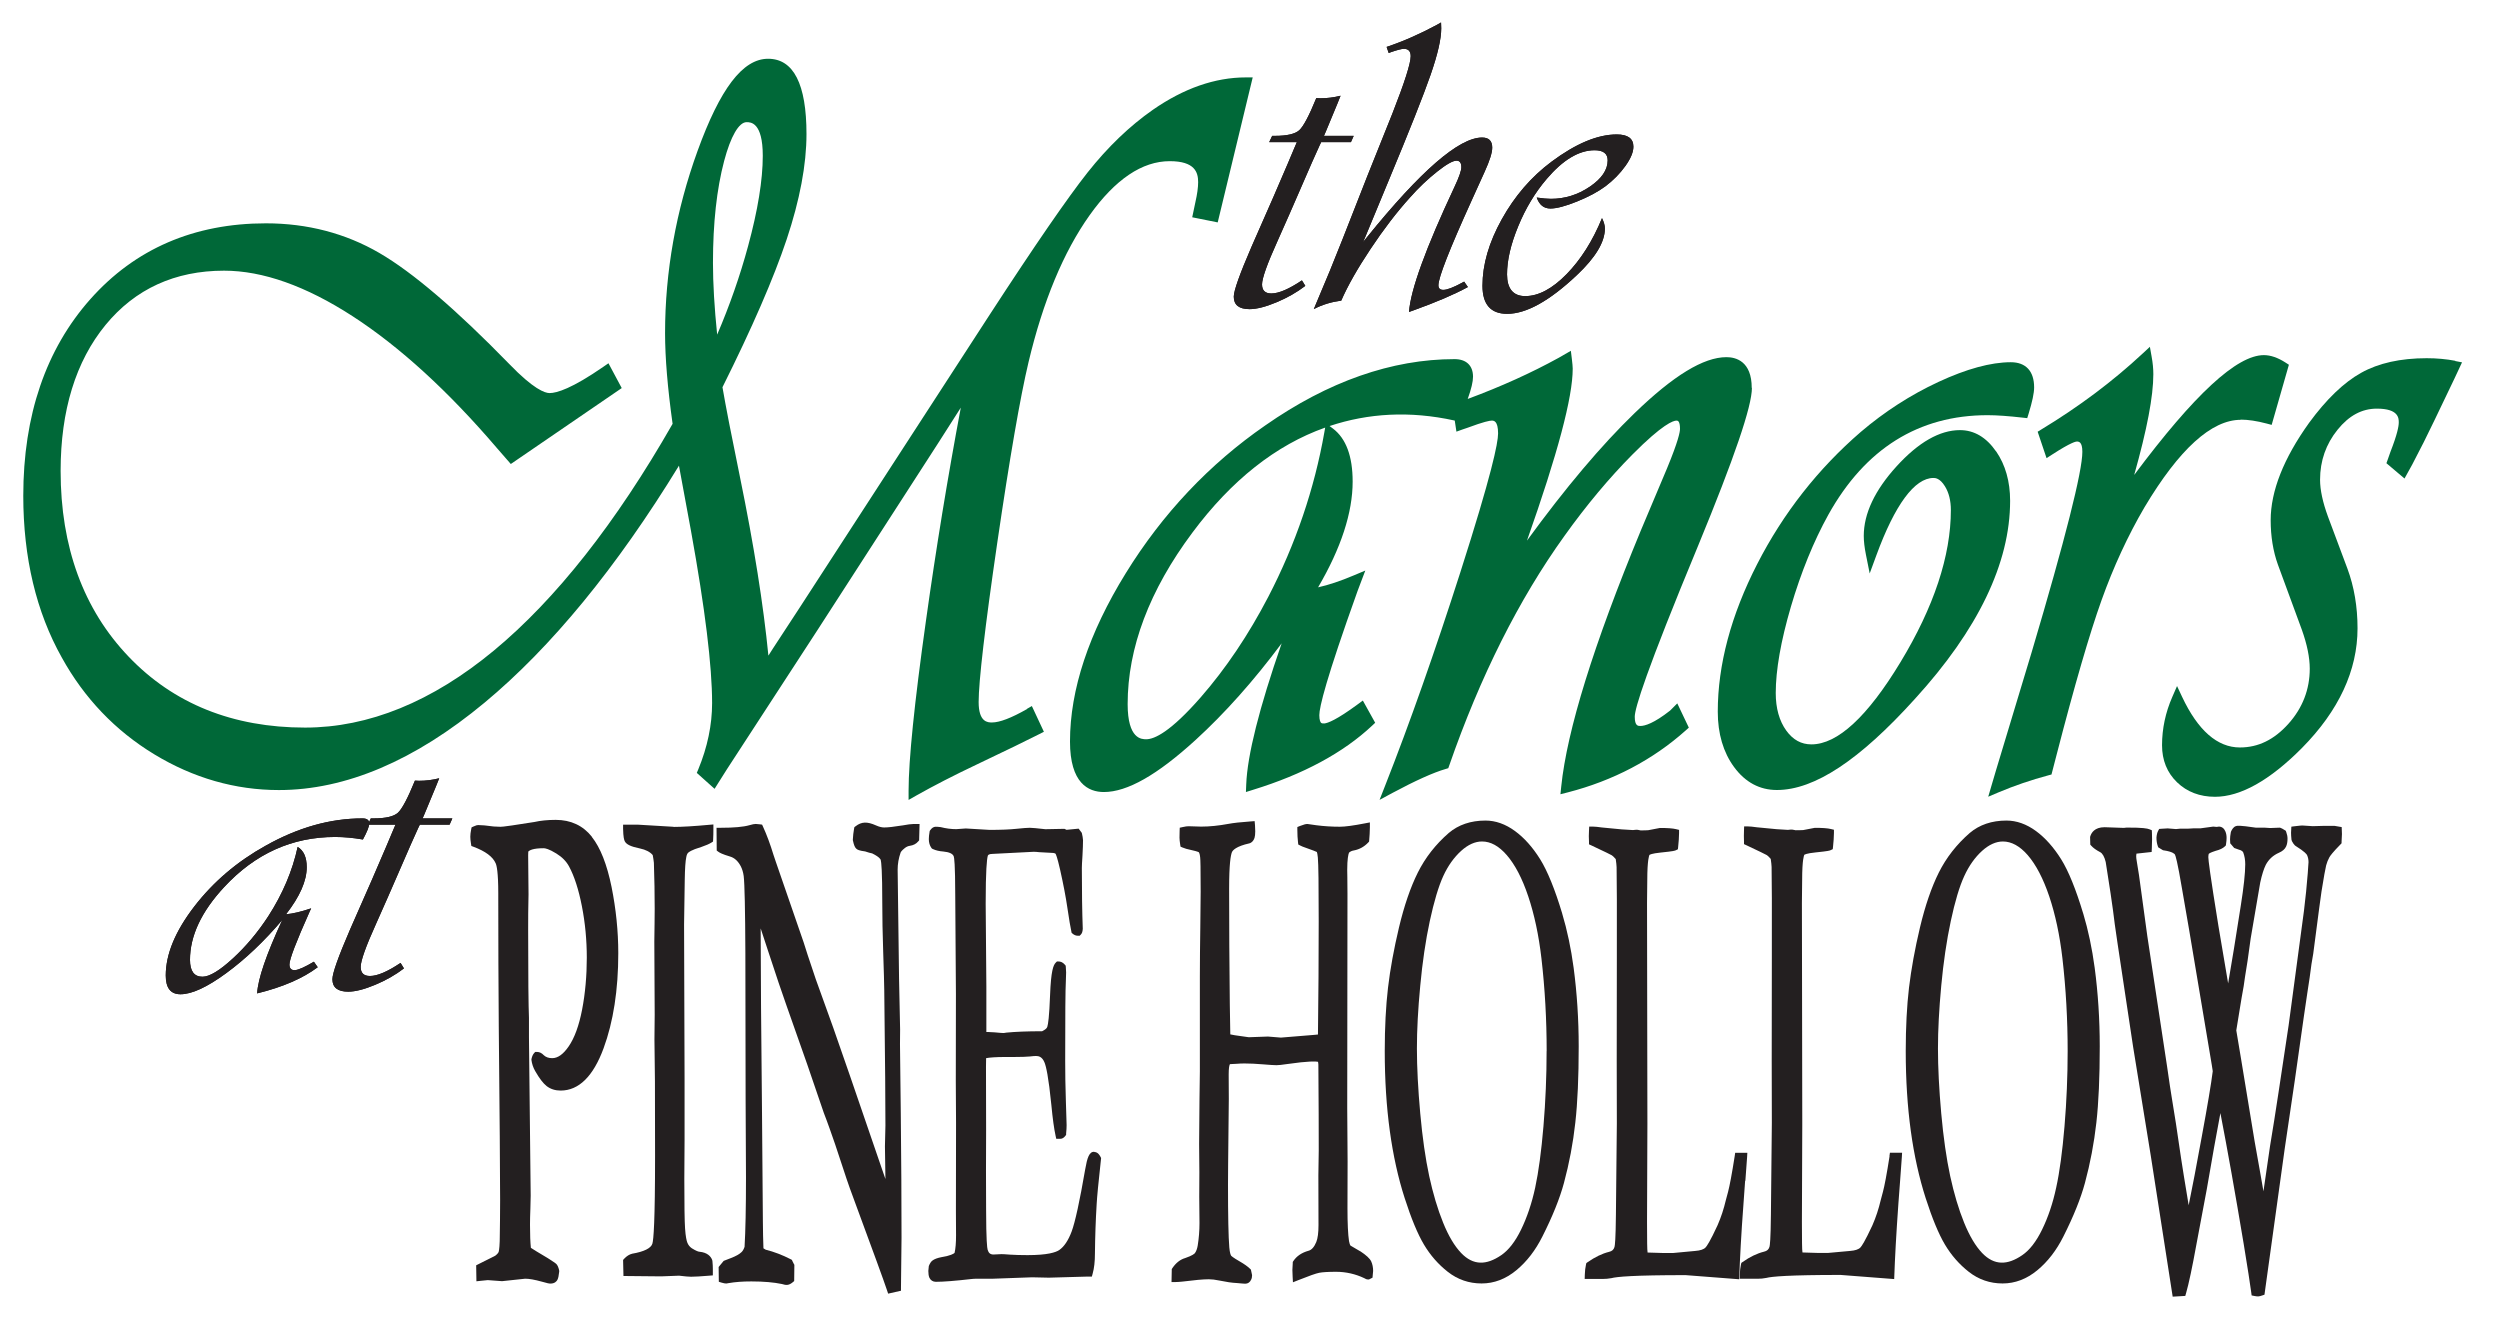 <?xml version="1.0" encoding="UTF-8"?>
<svg id="Layer_2" xmlns="http://www.w3.org/2000/svg" version="1.1" viewBox="0 0 405 215">
  <!-- Generator: Adobe Illustrator 29.6.0, SVG Export Plug-In . SVG Version: 2.1.0 Build 27)  -->
  <defs>
    <style>
      .st0 {
        fill: #231f20;
      }

      .st1 {
        fill: #006838;
      }
    </style>
  </defs>
  <path class="st0" d="M50.85,155.8l.62.89c-2.4,1.8-5.66,3.22-9.81,4.24.11-2.3,1.47-6.27,4.07-11.9-2.94,3.47-5.97,6.34-9.08,8.62-3.11,2.28-5.58,3.42-7.41,3.42-1.59,0-2.39-1.01-2.39-3.04,0-3.44,1.54-7.16,4.62-11.17,3.08-4,6.94-7.29,11.59-9.87,5.24-2.94,10.46-4.41,15.66-4.41.73,0,1.1.28,1.1.82,0,.46-.34,1.33-1.03,2.6-1.55-.27-3.05-.41-4.51-.41-6.96,0-12.94,2.7-17.96,8.11-3.69,3.97-5.54,7.9-5.54,11.8,0,1.82.67,2.73,2.02,2.73,1.14,0,2.78-.99,4.92-2.96,2.15-1.97,4.06-4.26,5.75-6.85,2.32-3.6,3.91-7.34,4.75-11.22.98.59,1.47,1.69,1.47,3.28,0,2.21-1.11,4.75-3.35,7.63,1.09-.09,2.45-.41,4.07-.96l-.27.58c-2.17,4.85-3.25,7.69-3.25,8.51,0,.66.31.97.93.92.57-.05,1.58-.5,3.04-1.37"/>
  <path class="st0" d="M73.28,132.58l-.45,1.02h-4.82l-.28.58c-.43.91-1.61,3.58-3.52,8-.77,1.8-1.87,4.28-3.28,7.45-1.67,3.69-2.5,6.03-2.5,7.01s.5,1.47,1.5,1.47c1.21,0,2.86-.71,4.96-2.12l.55.89c-1.37,1.05-2.93,1.94-4.69,2.67-1.75.73-3.2,1.1-4.34,1.1-1.71,0-2.56-.68-2.56-2.02,0-.96.96-3.65,2.87-8.07l3.56-8.1c1.98-4.58,3.13-7.27,3.45-8.07l.34-.79h-4.48l.48-1.02h.45c1.96,0,3.28-.31,3.95-.92.67-.62,1.59-2.35,2.75-5.2.34.03.57.03.68.03,1.1,0,2.18-.14,3.25-.41-.25.66-.7,1.74-1.33,3.25l-1.02,2.46-.34.79h4.82Z"/>
  <path class="st0" d="M219.3,22.01l-.45,1.02h-4.82l-.28.58c-.43.91-1.61,3.58-3.52,8-.77,1.8-1.87,4.28-3.28,7.45-1.67,3.69-2.5,6.03-2.5,7.01s.5,1.47,1.5,1.47c1.21,0,2.86-.71,4.96-2.12l.55.89c-1.37,1.05-2.93,1.94-4.69,2.67-1.75.73-3.2,1.1-4.34,1.1-1.71,0-2.56-.68-2.56-2.02,0-.96.96-3.65,2.87-8.07l3.56-8.1c1.98-4.58,3.13-7.27,3.45-8.07l.34-.79h-4.48l.48-1.02h.45c1.96,0,3.28-.31,3.95-.92.67-.62,1.59-2.35,2.75-5.2.34.03.57.03.68.03,1.1,0,2.18-.14,3.25-.41-.25.66-.7,1.74-1.33,3.25l-1.02,2.46-.34.79h4.82Z"/>
  <path class="st0" d="M237.18,45.61l.62.89c-2.23,1.21-5.13,2.45-8.68,3.73l-.86.31c.25-3.56,2.71-10.33,7.39-20.31.73-1.55,1.09-2.6,1.09-3.14,0-.71-.26-1.06-.79-1.06-.59,0-1.64.59-3.14,1.78-1.5,1.19-2.97,2.57-4.38,4.17-2.15,2.37-4.28,5.16-6.41,8.36-2.13,3.2-3.71,5.99-4.74,8.36-1.6.21-3.08.66-4.44,1.37l.37-.89c1.55-3.62,2.99-7.13,4.31-10.5l4-10.19,4.07-10.16c1.96-4.99,2.94-8.07,2.94-9.23,0-.79-.37-1.19-1.1-1.19-.34,0-1.01.17-2.02.51l-.44.17-.34-.99c2.71-.91,5.44-2.11,8.17-3.59l.65-.37c.02.43.03.75.03.96,0,1.69-.57,4.18-1.71,7.47-1.14,3.29-3.42,9.04-6.84,17.25l-3.7,8.93-.41.96.58-.72c8.73-10.8,14.96-16.21,18.7-16.21,1.1,0,1.64.55,1.64,1.64,0,.8-.41,2.1-1.23,3.9l-2.12,4.68c-3.58,7.89-5.37,12.46-5.37,13.71,0,.5.26.75.79.75.62,0,1.63-.39,3.05-1.16l.31-.17Z"/>
  <path class="st0" d="M259.51,35.31c.32.64.48,1.21.48,1.71,0,2.19-1.52,4.71-4.55,7.56-4.42,4.17-8.18,6.26-11.28,6.26-2.66,0-4-1.52-4-4.55,0-3.42,1.04-7.01,3.13-10.77,2.09-3.76,4.76-6.86,8.02-9.3,3.97-2.96,7.5-4.44,10.6-4.44,1.8,0,2.7.66,2.7,1.98,0,.87-.43,1.91-1.3,3.13-.87,1.22-1.95,2.32-3.25,3.3-1.21.89-2.74,1.71-4.6,2.46-1.86.75-3.29,1.13-4.29,1.13-1.07,0-1.81-.59-2.22-1.78.96.14,1.72.21,2.29.21,2.28,0,4.38-.66,6.31-1.97,1.93-1.31,2.89-2.73,2.89-4.26,0-1.1-.71-1.64-2.12-1.64-2.53,0-5.12,1.55-7.76,4.65-1.87,2.19-3.41,4.74-4.61,7.66-1.21,2.92-1.81,5.51-1.81,7.8s.98,3.52,2.94,3.52c2.15,0,4.37-1.18,6.69-3.54,2.31-2.36,4.24-5.4,5.76-9.11"/>
  <path class="st0" d="M50.85,155.8l.62.89c-2.4,1.8-5.66,3.22-9.81,4.24.11-2.3,1.47-6.27,4.07-11.9-2.94,3.47-5.97,6.34-9.08,8.62-3.11,2.28-5.58,3.42-7.41,3.42-1.59,0-2.39-1.01-2.39-3.04,0-3.44,1.54-7.16,4.62-11.17,3.08-4,6.94-7.29,11.59-9.87,5.24-2.94,10.46-4.41,15.66-4.41.73,0,1.1.28,1.1.82,0,.46-.34,1.33-1.03,2.6-1.55-.27-3.05-.41-4.51-.41-6.96,0-12.94,2.7-17.96,8.11-3.69,3.97-5.54,7.9-5.54,11.8,0,1.82.67,2.73,2.02,2.73,1.14,0,2.78-.99,4.92-2.96,2.15-1.97,4.06-4.26,5.75-6.85,2.32-3.6,3.91-7.34,4.75-11.22.98.59,1.47,1.69,1.47,3.28,0,2.21-1.11,4.75-3.35,7.63,1.09-.09,2.45-.41,4.07-.96l-.27.58c-2.17,4.85-3.25,7.69-3.25,8.51,0,.66.31.97.93.92.57-.05,1.58-.5,3.04-1.37"/>
  <path class="st0" d="M73.28,132.58l-.45,1.02h-4.82l-.28.58c-.43.91-1.61,3.58-3.52,8-.77,1.8-1.87,4.28-3.28,7.45-1.67,3.69-2.5,6.03-2.5,7.01s.5,1.47,1.5,1.47c1.21,0,2.86-.71,4.96-2.12l.55.89c-1.37,1.05-2.93,1.94-4.69,2.67-1.75.73-3.2,1.1-4.34,1.1-1.71,0-2.56-.68-2.56-2.02,0-.96.96-3.65,2.87-8.07l3.56-8.1c1.98-4.58,3.13-7.27,3.45-8.07l.34-.79h-4.48l.48-1.02h.45c1.96,0,3.28-.31,3.95-.92.67-.62,1.59-2.35,2.75-5.2.34.03.57.03.68.03,1.1,0,2.18-.14,3.25-.41-.25.66-.7,1.74-1.33,3.25l-1.02,2.46-.34.79h4.82Z"/>
  <path class="st0" d="M219.3,22.01l-.45,1.02h-4.82l-.28.58c-.43.91-1.61,3.58-3.52,8-.77,1.8-1.87,4.28-3.28,7.45-1.67,3.69-2.5,6.03-2.5,7.01s.5,1.47,1.5,1.47c1.21,0,2.86-.71,4.96-2.12l.55.89c-1.37,1.05-2.93,1.94-4.69,2.67-1.75.73-3.2,1.1-4.34,1.1-1.71,0-2.56-.68-2.56-2.02,0-.96.96-3.65,2.87-8.07l3.56-8.1c1.98-4.58,3.13-7.27,3.45-8.07l.34-.79h-4.48l.48-1.02h.45c1.96,0,3.28-.31,3.95-.92.67-.62,1.59-2.35,2.75-5.2.34.03.57.03.68.03,1.1,0,2.18-.14,3.25-.41-.25.66-.7,1.74-1.33,3.25l-1.02,2.46-.34.79h4.82Z"/>
  <path class="st0" d="M237.18,45.61l.62.89c-2.23,1.21-5.13,2.45-8.68,3.73l-.86.31c.25-3.56,2.71-10.33,7.39-20.31.73-1.55,1.09-2.6,1.09-3.14,0-.71-.26-1.06-.79-1.06-.59,0-1.64.59-3.14,1.78-1.5,1.19-2.97,2.57-4.38,4.17-2.15,2.37-4.28,5.16-6.41,8.36-2.13,3.2-3.71,5.99-4.74,8.36-1.6.21-3.08.66-4.44,1.37l.37-.89c1.55-3.62,2.99-7.13,4.31-10.5l4-10.19,4.07-10.16c1.96-4.99,2.94-8.07,2.94-9.23,0-.79-.37-1.19-1.1-1.19-.34,0-1.01.17-2.02.51l-.44.17-.34-.99c2.71-.91,5.44-2.11,8.17-3.59l.65-.37c.02.43.03.75.03.96,0,1.69-.57,4.18-1.71,7.47-1.14,3.29-3.42,9.04-6.84,17.25l-3.7,8.93-.41.96.58-.72c8.73-10.8,14.96-16.21,18.7-16.21,1.1,0,1.64.55,1.64,1.64,0,.8-.41,2.1-1.23,3.9l-2.12,4.68c-3.58,7.89-5.37,12.46-5.37,13.71,0,.5.26.75.79.75.62,0,1.63-.39,3.05-1.16l.31-.17Z"/>
  <path class="st0" d="M259.51,35.31c.32.64.48,1.21.48,1.71,0,2.19-1.52,4.71-4.55,7.56-4.42,4.17-8.18,6.26-11.28,6.26-2.66,0-4-1.52-4-4.55,0-3.42,1.04-7.01,3.13-10.77,2.09-3.76,4.76-6.86,8.02-9.3,3.97-2.96,7.5-4.44,10.6-4.44,1.8,0,2.7.66,2.7,1.98,0,.87-.43,1.91-1.3,3.13-.87,1.22-1.95,2.32-3.25,3.3-1.21.89-2.74,1.71-4.6,2.46-1.86.75-3.29,1.13-4.29,1.13-1.07,0-1.81-.59-2.22-1.78.96.14,1.72.21,2.29.21,2.28,0,4.38-.66,6.31-1.97,1.93-1.31,2.89-2.73,2.89-4.26,0-1.1-.71-1.64-2.12-1.64-2.53,0-5.12,1.55-7.76,4.65-1.87,2.19-3.41,4.74-4.61,7.66-1.21,2.92-1.81,5.51-1.81,7.8s.98,3.52,2.94,3.52c2.15,0,4.37-1.18,6.69-3.54,2.31-2.36,4.24-5.4,5.76-9.11"/>
  <path class="st0" d="M95.89,135.56c-1.45-1.82-3.42-2.74-5.86-2.74-1.31,0-2.48.12-3.44.34l-3.63.56c-1.27.19-1.73.22-1.89.22-.21,0-.59-.02-1.11-.05-1.15-.16-1.96-.23-2.49-.23-.15,0-.34.03-.76.23l-.31.14-.07.33c-.09.46-.14.85-.14,1.2,0,.3.04.68.11,1.12l.06.37.35.13c1.93.72,3.13,1.61,3.59,2.68.16.35.42,1.44.42,4.84v.96c0,6.95.03,13.86.08,20.55.14,14.62.22,23.85.22,28.22,0,1.38,0,2.46-.02,3.25-.02,1.13-.03,1.86-.03,2.2,0,1.83-.1,2.59-.18,2.9-.03.11-.15.33-.55.64l-3.1,1.56.04,2.59.72-.08c.91-.1,1.13-.11,1.12-.11l2.31.17,3.75-.4c.64,0,1.55.16,2.7.48.91.27,1.2.31,1.39.31.69,0,1-.37,1.12-.59.14-.26.23-.66.3-1.34v-.11s-.01-.11-.01-.11c-.12-.52-.27-.84-.47-1.04-.07-.07-.17-.17-1.4-.95-1.58-.93-2.34-1.41-2.71-1.65-.09-.89-.14-2.15-.14-3.73,0-.74.02-1.61.06-2.61.03-1.02.05-1.72.05-2.11l-.28-25.64v-3.17c-.08-1.85-.13-6.64-.13-14.22,0-2.08.01-3.64.04-4.65l.02-1.14-.06-6.32.02-.6c.17-.2.73-.55,2.49-.55.25,0,.85.11,2.06.86.93.57,1.62,1.28,2.06,2.1.85,1.58,1.55,3.74,2.07,6.41.53,2.69.8,5.51.8,8.37s-.25,5.77-.76,8.4c-.5,2.59-1.23,4.6-2.18,5.97-.87,1.27-1.76,1.9-2.66,1.9-.58,0-1.03-.16-1.36-.47-.34-.36-.71-.54-1.1-.54h-.3l-.2.22c-.17.2-.3.48-.39.86l-.02.11v.11c.08.61.27,1.2.59,1.77.69,1.21,1.3,2.01,1.87,2.46.62.48,1.38.73,2.27.73,2.94,0,5.28-2.3,6.95-6.83,1.59-4.31,2.39-9.5,2.39-15.43,0-3.54-.37-7.15-1.09-10.73-.74-3.64-1.81-6.37-3.2-8.11"/>
  <path class="st0" d="M109.12,133.94l-5.71-.34h-2.47v.66c.03,1.37.16,1.8.28,2.04.27.51.98.85,2.45,1.15.94.2,1.64.56,2.07,1.07.08.42.15.85.19,1.26.09,2.6.13,5.11.13,7.46,0,.89,0,1.67-.02,2.35l-.04,2.94.06,11.85-.04,4.01.08,6.79.02,12.09c0,10.6-.24,13.59-.44,14.22-.23.72-1.34,1.28-3.27,1.61-.45.11-.89.38-1.29.81l-.18.2.06,2.6,6.11.06,2.9-.11c.93.11,1.56.17,1.94.17.63,0,1.59-.06,2.93-.17l.6-.05v-1.05c0-.35-.02-.78-.07-1.29l-.05-.19c-.21-.53-.75-1.18-2.06-1.3-.15-.01-.51-.11-1.24-.57-.33-.23-.56-.52-.71-.9-.12-.3-.28-.95-.37-2.31-.08-1.14-.12-3.83-.12-8,0-1.12.02-3.24.04-6.35v-9.9l-.08-25.01.11-7.25c.03-1.78.11-3.01.25-3.65.08-.44.2-.59.28-.67.08-.1.45-.45,2.18-.97.74-.25,1.25-.48,1.59-.69l.28-.18.02-.33c.03-.54.04-1.11.04-1.72v-.72l-.72.06c-2.38.22-4.33.34-5.73.34"/>
  <path class="st0" d="M146.18,133.72c-1.35.22-2.34.33-2.95.33-.38,0-.82-.11-1.33-.34-1.4-.62-2.31-.62-3.29.14l-.2.15-.05.25c-.1.55-.17,1.15-.2,1.78v.08s.02.08.02.08c.15.7.3,1.07.52,1.28.2.2.51.34,1.45.46.49.17.87.27,1.14.32,1.22.6,1.37.98,1.39,1.06.09.34.25,1.71.25,7.01,0,2.26.05,4.94.15,7.97.1,3.01.16,5.06.17,6.14.1,8.07.15,12.72.15,14.21l.04,7.68-.08,3.39c0,.24.03,1.98.08,5.29-.23-.65-.43-1.24-.62-1.79l-5.11-14.89c-2.16-6.26-3.63-10.44-4.38-12.43-.74-1.97-1.58-4.38-2.48-7.16l-.65-2.04-4.52-13.09c-.14-.41-.27-.78-.37-1.1-.52-1.71-1.09-3.25-1.7-4.58l-.15-.33-.36-.05c-.3-.04-.52-.06-.67-.06-.23,0-.54.06-1.02.2-.96.28-2.53.42-4.67.42h-.66l.03,3.69.27.2c.2.15.62.39,1.9.77.71.21,1.28.73,1.73,1.58.23.45.39.99.47,1.58.15,1.24.24,5.46.27,12.5l.04,23.6c.04,6.18.06,10.43.06,12.75,0,4.9-.08,8.67-.23,11.22-.13.38-.29.66-.48.84-.34.34-.93.67-1.74.98l-1.16.45-.82.99.03,2.4.46.14c.31.09.55.14.75.14l.41-.07c1.04-.18,2.27-.27,3.65-.27,1.98,0,3.66.15,4.95.42.71.23,1.13.23,1.75-.28l.24-.2.03-2.63-.1-.17c-.06-.09-.13-.23-.21-.42l-.09-.21-.21-.11c-1.32-.68-2.68-1.2-4.04-1.54l-.36-.22c-.05-1.35-.08-2.75-.09-4.18l-.15-18.6c-.13-12.1-.2-21.87-.21-29.05.27.8.68,2.02,1.2,3.65,1.3,3.96,2.29,6.92,2.96,8.78,2.47,6.93,4.5,12.78,6.06,17.43l.47,1.24c.22.57.68,1.88,1.38,3.9l1.84,5.56c.25.75.7,2.03,1.4,3.9,2.92,7.91,4.66,12.66,5.15,14.14l.19.57,2.08-.47v-.51c.06-4.13.09-6.81.09-8.04,0-5.77-.04-12.54-.12-20.12l-.13-11.28.02-2.38-.17-8.14-.23-17.74c0-.93.16-1.86.48-2.77.02-.06.13-.3.7-.75.25-.19.51-.31.8-.35.56-.08,1.01-.31,1.34-.7l.16-.18.07-2.65h-1.04c-.34,0-.9.08-1.73.23"/>
  <path class="st0" d="M177.26,186.58c-.81,0-1.13.96-1.46,2.86-.89,5.16-1.63,8.55-2.2,10.08-.54,1.44-1.22,2.45-2.01,2.99-.55.37-1.88.82-5.13.82-1.11,0-2.06-.03-2.83-.08-.81-.06-1.28-.09-1.41-.08l-1.27.06c-.52,0-.79-.23-.95-.76-.09-.3-.24-1.54-.25-6.46l-.02-6.35.02-6.53-.02-10.35.02-1.36c.54-.1,1.5-.19,3.24-.19h1.39c1.08,0,1.87-.03,2.43-.08.49-.06.83-.08,1.02-.08.43,0,.99.11,1.37,1.03.26.61.66,2.3,1.12,6.91.21,2.21.44,3.88.68,4.96l.11.51h.68c.43,0,.7-.35.8-.48l.12-.15v-.2c.06-.58.08-1.05.08-1.39,0-.12-.01-.66-.12-3.9-.08-2.35-.11-4.53-.11-6.49,0-7.38.03-11.63.11-13,.03-.62.04-1.05.04-1.33s-.02-.58-.05-.9l-.02-.2-.13-.16c-.36-.43-.75-.52-1.02-.52h-.27l-.2.2c-.38.39-.76,1.29-.91,5.27-.13,3.45-.31,4.69-.45,5.12-.06.23-.37.48-.84.71-2.37,0-4.34.08-5.87.23l-.12.03s-.13.03-.26.03c-.23,0-.71-.04-1.44-.11-.49-.04-.87-.06-1.12-.06h-.22v-7.32c-.07-8.54-.11-13.03-.11-13.48,0-5.37.19-7.18.34-7.73.03-.09.1-.32.79-.32l6.63-.34c.28,0,.56.02.88.06,1.57.1,1.89.11,1.99.11.47,0,.65.1.69.15.04.06.26.46.74,2.59.52,2.32.92,4.4,1.18,6.19.28,1.89.48,3.1.64,3.81l.04.21.16.14c.25.22.54.34.86.34h.29l.2-.21c.18-.19.27-.46.3-.92-.1-2.66-.15-5.98-.15-9.86,0-.26.03-.92.1-1.98.06-1.08.09-1.9.09-2.51-.03-.37-.08-.72-.17-1.06l-.03-.13-.51-.68-1.96.19-.34-.16-3.1.06c-1.33-.15-2.15-.23-2.52-.23-.4,0-1.13.06-2.21.17-1.03.11-2.49.17-4.3.17l-3.85-.23-1.54.11c-.84,0-1.66-.11-2.53-.33-.32-.04-.59-.06-.81-.06-.34,0-.63.2-.89.57l-.08.12-.02.14c-.08.45-.12.84-.12,1.18,0,.55.14,1.02.4,1.39l.11.14.16.08c.48.22,1.05.35,1.65.39.99.09,1.57.36,1.72.8.07.19.23,1.18.24,6.26l.11,16.03-.02,14.13.04,6.75-.02,14.29.02,3.94c0,1.2-.08,2.15-.24,2.83-.17.15-.67.45-2.09.68-.69.13-1.19.32-1.51.57-.2.15-.38.41-.57.87l-.08.81c0,.46.06.82.17,1.08.19.42.57.67,1.04.67,1.25,0,3.13-.15,5.76-.45.25-.03.54-.05.83-.05h2.63l6.38-.23,2.72.06,5.99-.17h.97l.13-.48c.25-.88.37-1.97.37-3.26.03-2.72.12-5.41.28-8,.06-1.13.29-3.57.7-7.27l.02-.2-.09-.18c-.11-.22-.42-.8-1.01-.8"/>
  <path class="st0" d="M221.53,206.63h0ZM220.39,202.73l-1.62-.95c-.06-.1-.16-.31-.23-.72-.16-1.05-.25-2.84-.25-5.34l.02-7.59c-.04-3.89-.06-6.76-.06-8.59l.04-34.72c0-.4,0-1.23-.02-2.49v-.17c-.02-.44-.02-.85-.02-1.22,0-1.77.17-2.51.29-2.81.21-.19.47-.31.8-.36.89-.17,1.66-.6,2.29-1.26l.16-.17.02-.23c.06-.64.1-1.34.11-2.07v-.81s-.78.15-.78.15c-1.89.37-3.26.55-4.07.55-1.29,0-2.58-.08-3.82-.24l-1.41-.2h-.09c-.2,0-.45.05-1.16.32l-.42.17v.45c0,.75.04,1.44.11,2.04l.04.34.31.16c.25.13.51.24.77.32,1.27.44,1.75.65,1.93.73.05.12.11.38.16.89.1,1.02.14,4.49.14,10.3s-.04,12.08-.12,18.38c-.14.02-.34.04-.62.06l-5.38.44-2.1-.17-3.11.11c-.09,0-.35-.04-.78-.11-1.28-.16-1.9-.28-2.21-.35l-.08-4.85c-.07-6.41-.11-12.72-.11-18.76,0-3.98.25-5.4.45-5.9.14-.33.69-.96,2.84-1.44l.14-.05c.23-.11.52-.34.68-.82.08-.27.12-.61.12-1.07,0-.32-.01-.65-.04-1.01l-.06-.65-.65.05c-1.6.11-2.82.25-3.62.4-1.55.29-3.03.44-4.4.44l-2.03-.06c-.23,0-.54.04-.93.13l-.5.11-.02.51c-.02.42-.02.78-.02,1.09,0,.29.04.66.11,1.12l.06.35.33.14c.3.14.79.28,1.51.43.98.21,1.15.35,1.14.35.03.05.14.25.2.82.04.35.08,1.59.08,5.55,0,1.08-.03,3.04-.06,5.86-.04,2.74-.07,5.41-.07,7.91v15.35c0,.19-.02,1.71-.06,4.57-.04,2.87-.06,5.26-.06,7.18l.04,4.6-.02,3.95.04,4.27c0,1.24-.1,2.47-.29,3.65-.09.53-.25.94-.45,1.21-.08.11-.42.41-1.59.81-.79.23-1.48.77-2.05,1.61l-.11.17-.04,2.1h.67c.29,0,.64-.03,1.07-.07,1.97-.25,3.42-.38,4.3-.38.49,0,1.07.07,1.73.21,1.1.23,2.05.37,2.8.4.44.03.74.06.89.08.19.02.35.03.49.03.42,0,.76-.24.94-.64.11-.21.16-.45.16-.75l-.19-.89-.14-.14c-.39-.38-.93-.76-1.64-1.17-1.19-.68-1.4-.92-1.43-.96-.06-.1-.21-.42-.29-1.34-.14-1.65-.21-5.07-.21-10.17,0-.86,0-1.95.02-3.25.07-6.45.11-9.98.11-10.63l-.02-3.93c0-1.07.09-1.48.2-1.7.08,0,.45-.02,1.16-.06.32-.03.72-.05,1.19-.05.9,0,1.9.05,2.97.14,1.1.09,1.84.14,2.21.14s.91-.06,1.63-.17c3.68-.53,4.79-.45,5.11-.38.02.09.05.23.06.46.05,6.1.06,10.75.06,13.93,0,.22-.02,1.55-.06,3.99l.02,8.09c0,1.22-.12,2.14-.36,2.73-.33.8-.75,1.28-1.25,1.41-1.11.31-1.94.87-2.47,1.68l-.09.14v.17c-.04.47-.06.84-.06,1.11,0,.23.01.6.04,1.1l.05.91.85-.34c1.75-.7,2.89-1.1,3.41-1.2.51-.1,1.43-.16,2.73-.16,1.6,0,3.15.36,4.54,1.02.23.15.43.22.63.22h.16l.57-.29.1-1.09c0-.58-.11-1.1-.31-1.54-.23-.48-.79-1-1.8-1.67"/>
  <path class="st0" d="M250.55,170.27c0,4.04-.17,8.15-.51,12.19-.34,4.03-.79,7.38-1.34,9.94-.55,2.55-1.33,4.84-2.29,6.81-.94,1.93-2.02,3.32-3.21,4.13-2.4,1.64-4.53,1.7-6.5-.36-1.07-1.12-2.05-2.77-2.91-4.9-.89-2.18-1.64-4.72-2.26-7.56-.61-2.85-1.1-6.26-1.45-10.15s-.54-7.42-.54-10.5.18-6.35.54-10.16c.35-3.81.87-7.35,1.55-10.51.68-3.14,1.41-5.6,2.18-7.28.76-1.66,1.74-3.03,2.91-4.09,1.11-1,2.24-1.51,3.36-1.51,1.41,0,2.72.72,4.02,2.21,1.35,1.56,2.52,3.81,3.48,6.69.98,2.92,1.7,6.29,2.13,10.01.57,4.92.85,9.98.85,15.04M253.08,148c-1.18-3.93-2.39-6.9-3.58-8.81-1.21-1.94-2.58-3.47-4.07-4.56-1.54-1.13-3.15-1.7-4.78-1.7-2.38,0-4.38.68-5.95,2.01-2.12,1.84-3.81,4-5.01,6.41-1.19,2.38-2.21,5.36-3.05,8.88-.83,3.5-1.43,6.78-1.78,9.76-.35,2.99-.53,6.44-.53,10.27,0,4.66.28,9.02.82,12.95.54,3.94,1.35,7.61,2.41,10.89,1.06,3.3,2.11,5.83,3.12,7.52,1.03,1.73,2.33,3.22,3.87,4.42,1.59,1.25,3.44,1.88,5.47,1.88s3.91-.72,5.64-2.15c1.67-1.38,3.09-3.22,4.21-5.46,1.63-3.23,2.81-6.15,3.49-8.67.86-3.19,1.48-6.48,1.84-9.76.37-3.26.55-7.43.55-12.37,0-4.35-.28-8.64-.82-12.72-.42-3.14-1.05-6.11-1.86-8.81"/>
  <path class="st0" d="M282.75,191.28c.1-1.2.19-2.48.28-3.83l.04-.7h-1.97l-.08.55c-.45,2.88-.82,4.82-1.07,5.77-.17.61-.3,1.07-.37,1.38-.32,1.37-.76,2.73-1.33,4.03-1.22,2.65-1.75,3.4-1.95,3.61-.29.31-.86.5-1.66.56l-3.64.34h-1.44c-1.41-.03-2.21-.06-2.65-.08-.03-.25-.07-.7-.07-1.46l-.02-3.48.06-15.84-.06-35.88c.03-1.84.04-3.06.04-3.66,0-3.39.32-4.03.35-4.09.03-.03.33-.24,1.84-.39,2.1-.21,2.3-.3,2.44-.37l.33-.16.04-.36c.09-.83.14-1.57.15-2.25v-.53s-.5-.12-.5-.12c-.53-.13-1.38-.19-2.6-.19l-1.88.36s-.26.03-1.22.04c-.48-.11-.6-.12-.76-.11l-.51.05-1.81-.11-3.23-.31c-.65-.09-1.12-.14-1.42-.14h-.63l-.03.63c-.02.38-.03.69-.03.92,0,.2,0,.5.03.92v.4s.37.17.37.17c2.46,1.16,3.15,1.5,3.31,1.6.1.06.3.21.65.62.08.54.13.99.14,1.31.04,1.98.06,6.94.04,14.77l-.02,16.64.02,10.06-.15,14.84c-.04,3.99-.16,4.98-.23,5.22-.13.44-.4.68-.88.79-1.13.28-2.29.85-3.47,1.67l-.21.15-.06.25c-.11.48-.17,1.03-.19,1.64l-.02.68h2.9c.48,0,.94-.04,1.43-.13.84-.23,3.62-.49,12.02-.49l8.68.67.11-2.76c.16-3.52.45-7.96.85-13.18"/>
  <path class="st0" d="M306.11,187.3c-.45,2.89-.82,4.84-1.07,5.76-.17.62-.3,1.07-.37,1.39-.32,1.38-.77,2.74-1.33,4.03-1.23,2.65-1.75,3.4-1.95,3.61-.29.31-.86.5-1.66.56l-3.64.33h-1.44c-1.41-.03-2.2-.06-2.65-.08-.03-.25-.07-.7-.07-1.46l-.02-3.48.06-15.84-.06-35.88c.03-1.84.04-3.06.04-3.66,0-3.39.31-4.03.35-4.1.03-.02.32-.24,1.84-.39,2.1-.21,2.3-.3,2.44-.37l.33-.16.04-.37c.09-.8.14-1.56.15-2.24v-.53s-.5-.12-.5-.12c-.53-.13-1.38-.19-2.6-.19l-1.87.36s-.26.03-1.23.03c-.48-.1-.61-.12-.76-.11l-.5.05-1.81-.11-3.23-.31c-.65-.09-1.11-.14-1.42-.14h-.63l-.02.63c-.02.38-.02.69-.02.92,0,.19,0,.5.02.92v.4s.37.17.37.17c1.98.93,3.08,1.47,3.31,1.6.1.06.3.21.65.62.08.54.13.99.14,1.31.04,1.92.06,6.76.04,14.77l-.02,16.64.02,10.05-.15,14.85c-.04,4.13-.17,5.02-.23,5.22-.13.44-.4.68-.88.79-1.13.28-2.29.84-3.47,1.67l-.21.15-.06.25c-.11.49-.17,1.04-.19,1.64l-.02.68h2.9c.48,0,.94-.04,1.43-.14.84-.22,3.62-.48,12.02-.48l8.68.67.11-2.76c.16-3.49.44-7.92.85-13.18.1-1.2.19-2.48.28-3.83l.04-.7h-1.97l-.08.55Z"/>
  <path class="st0" d="M321.1,202.98c-1.06-1.11-2.04-2.76-2.91-4.9-.89-2.18-1.64-4.72-2.26-7.56-.61-2.85-1.1-6.26-1.45-10.15-.35-3.9-.53-7.43-.53-10.5s.18-6.34.53-10.16c.35-3.79.87-7.33,1.55-10.51.67-3.14,1.4-5.59,2.18-7.28.76-1.66,1.73-3.03,2.9-4.09,1.11-1,2.24-1.51,3.36-1.51,1.39,0,2.74.74,4.02,2.21,1.35,1.56,2.52,3.81,3.49,6.69.98,2.92,1.7,6.29,2.13,10.01.57,4.93.85,9.99.85,15.04,0,4.04-.17,8.15-.51,12.19-.34,4.05-.79,7.4-1.35,9.94-.54,2.54-1.32,4.83-2.29,6.81-.94,1.93-2.02,3.32-3.21,4.13-2.39,1.64-4.53,1.7-6.5-.36M337.48,148c-1.18-3.93-2.38-6.89-3.58-8.81-1.21-1.93-2.58-3.47-4.07-4.56-1.54-1.13-3.15-1.7-4.78-1.7-2.38,0-4.38.68-5.95,2.01-2.13,1.85-3.81,4.01-5.01,6.41-1.19,2.38-2.21,5.36-3.05,8.88-.83,3.49-1.42,6.77-1.78,9.76-.35,2.98-.53,6.44-.53,10.27,0,4.65.28,9.01.82,12.95.54,3.95,1.36,7.62,2.41,10.89,1.06,3.29,2.11,5.83,3.12,7.52,1.03,1.73,2.33,3.22,3.87,4.42,1.59,1.25,3.44,1.88,5.47,1.88s3.91-.72,5.64-2.15c1.67-1.38,3.09-3.22,4.21-5.46,1.64-3.25,2.81-6.16,3.49-8.67.86-3.19,1.48-6.47,1.85-9.76.37-3.26.55-7.43.55-12.37,0-4.36-.28-8.65-.82-12.72-.42-3.14-1.05-6.11-1.86-8.81"/>
  <path class="st0" d="M379.36,133.99l-1.16-.2h-1.74s-1.8.05-1.8.05l-1.69-.11c-.13,0-.38.02-1.22.12l-.55.07-.05.98c0,.28.02.65.07,1.13l.07.23c.15.29.3.51.47.68l.11.09c1.53.95,1.82,1.38,1.87,1.49.16.34.24.73.24,1.16,0,.17-.02.45-.06.85l-.06.9c-.15,1.96-.36,4.03-.62,6.14l-2.48,18.52-1.64,10.9c-.46,3.06-.92,5.97-1.37,8.65l-1.07,7.35c-.17-.99-.34-2.01-.53-3.04-.49-2.73-.79-4.39-.89-4.99l-2.21-13.43c-.36-2.09-.61-3.63-.77-4.61l.85-5.21c.28-1.46.46-2.6.56-3.44.25-1.41.56-3.51.92-6.24l1.55-9.07c.27-1.25.58-2.22.9-2.86.48-.89,1.17-1.53,2.12-1.95.58-.25.97-.59,1.16-1,.17-.35.24-.78.24-1.29,0-.34-.07-.7-.21-1.08l-.08-.2-.18-.11c-.29-.19-.5-.3-.67-.36l-.11-.03-1.55.06-.93-.06h-1.41c-2.77-.41-3.03-.32-3.22-.25-.4.13-.62.52-.78.85l-.05.17c-.08.45-.12.8-.12,1.1l.03.67.64.75.69.25c.63.14.75.42.78.49.21.56.32,1.2.32,1.9,0,1.42-.24,3.67-.72,6.7-.8,5.14-1.48,9.35-2.05,12.6l-1.57-9.29c-1.36-8.4-1.64-10.72-1.64-11.18,0-.32.06-.48.08-.53.02-.02.21-.19,1.09-.47.71-.18,1.2-.42,1.52-.73l.15-.15.03-.21c.06-.38.09-.71.09-1.01,0-.38-.06-.74-.2-1.06-.2-.49-.58-.77-1.05-.77l-.35.05c-.25-.03-.44-.05-.57-.05l-2.06.28h-1.1l-1.01.06h-1.23l-.63.06-1.35-.11c-.19,0-.53.02-1.01.06l-.36.03-.17.31c-.14.27-.23.6-.27,1.08,0,.51.07.97.21,1.37l.08.22.77.47.13.02c1.49.22,1.75.6,1.8.67.1.19.41,1.12,1.16,5.6.27,1.61.65,3.79,1.13,6.53l3.68,21.94.16,1.03c-.25,2-.85,5.6-1.8,10.72-.83,4.58-1.54,8.26-2.1,11-.63-3.77-1.04-6.33-1.23-7.6-.6-4.18-1.11-7.51-1.52-9.9-.13-.74-.38-2.41-.75-4.99l-3.2-21.11-1.35-9.89c-.1-.72-.21-1.4-.33-2.04-.1-.55-.12-.82-.12-.95,0-.08,0-.23.04-.48l2.46-.27.03-.57c.03-.65.04-1.14.04-1.49,0-.23,0-.57-.02-1.03l-.02-.43-.4-.16c-.32-.13-1.06-.28-3.68-.27l-.46.05-3.11-.11c-1.64,0-2.15.93-2.32,1.48l-.03.1.03,1.24.16.18c.32.36.79.7,1.44,1.04.39.2.7.77.9,1.6.66,4.18,1.05,6.76,1.19,7.89.09.75.18,1.49.28,2.2.13.98.28,2.01.45,3.1l2.52,16.75,2.86,17.63,3.55,22.84,2.04-.12.13-.45c.43-1.49,1-4.16,1.68-7.92l1.67-8.89c.84-4.9,1.58-9.05,2.21-12.36,1.14,5.89,2.41,13.01,3.78,21.23.62,3.82,1.04,6.45,1.22,7.85l.06.46.45.09c.54.11.74.1,1.25-.08l.38-.13,3.28-23.65c1.13-7.54,2.18-14.74,3.1-21.41l.57-3.87c.19-1.17.31-1.98.37-2.44.2-1.64.39-2.89.58-3.87.84-6.45,1.29-9.84,1.34-10.09.37-2.29.62-3.71.75-4.21.13-.48.3-.91.52-1.31.15-.27.59-.86,1.81-2.1l.17-.18v-.25c.04-.54.06-.94.06-1.24l-.04-1.09Z"/>
  <path class="st1" d="M115.5,42.56c0-6.41.61-11.95,1.81-16.48,1.06-4,2.39-6.29,3.64-6.29.65,0,2.62,0,2.62,5.45,0,3.9-.8,8.82-2.38,14.63-1.31,4.83-2.99,9.64-5.01,14.34-.45-4.38-.68-8.29-.68-11.65M166.39,114.86c-2.54,1.45-4.45,2.18-5.69,2.18-.65,0-2.16,0-2.16-3.31s1.02-12.14,3.02-25.82c2.01-13.71,3.71-23.55,5.06-29.23,2.34-9.86,5.67-17.87,9.91-23.83,4.14-5.8,8.5-8.74,12.97-8.74,4.07,0,4.6,1.81,4.6,3.39,0,.87-.15,1.96-.45,3.27l-.51,2.43,4.13.83,5.67-23.49h-1.11c-4.99,0-10.06,1.77-15.07,5.25-3.74,2.61-7.3,6.02-10.57,10.15-3.23,4.08-8.56,11.82-15.84,23.01l-30.78,47.45-4.35,6.65c-.17.26-.41.65-.74,1.16-.8-8.18-2.34-17.87-4.59-28.85-1.4-6.8-2.35-11.71-2.85-14.63,4.8-9.61,8.3-17.67,10.4-23.95,2.13-6.38,3.21-12.12,3.21-17.06,0-8.1-2.09-12.2-6.22-12.2s-7.79,4.89-11.43,14.94c-3.49,9.63-5.26,19.56-5.26,29.52,0,3.95.41,8.89,1.22,14.68-9.18,16.07-18.92,28.42-28.95,36.73-10.01,8.29-20.3,12.48-30.59,12.48-11.69,0-21.32-3.87-28.6-11.51-7.3-7.64-11-17.76-11-30.06,0-9.81,2.45-17.77,7.28-23.66,4.79-5.83,11.25-8.79,19.2-8.79,6.26,0,13.26,2.48,20.81,7.37,7.63,4.94,15.5,12.13,23.41,21.39l2.23,2.56,17.97-12.3-2.15-4.02-.81.56c-5.1,3.53-7.56,4.27-8.73,4.27-.75,0-2.59-.62-6.56-4.74-8.54-8.77-15.61-14.82-21.02-17.96-5.47-3.18-11.65-4.8-18.37-4.8-11.63,0-21.2,4.13-28.44,12.28-7.21,8.12-10.87,18.83-10.87,31.86,0,10.01,2.1,18.83,6.24,26.2,3.62,6.56,8.65,11.84,14.98,15.68,6.33,3.84,13.12,5.79,20.19,5.79,10.8,0,22.01-4.76,33.32-14.16,10.8-8.97,21.39-21.88,31.49-38.39l1.96,10.62c2.26,12.48,3.41,21.84,3.41,27.83,0,3.53-.75,7.15-2.24,10.75l-.24.57,2.88,2.58,2-3.17,14.64-22.5,14.36-22.24c3.94-6.08,6.93-10.74,8.89-13.84-2.11,11.22-4.01,22.82-5.65,34.55-1.87,13.3-2.81,22.55-2.81,27.5v1.5l1.3-.74c2.77-1.56,6.03-3.24,9.7-4.98,4.9-2.33,8.23-3.95,10.17-4.94l.75-.38-1.95-4.17-.82.47Z"/>
  <path class="st1" d="M214.55,70c-1.61,9.18-4.66,18.15-9.08,26.67-3.2,6.16-6.89,11.64-10.95,16.29-4.91,5.62-7.51,6.8-8.83,6.8-.74,0-3.01,0-3.01-5.69,0-9.12,3.53-18.47,10.5-27.8,6.32-8.48,13.52-14.17,21.5-17l-.13.73ZM283.78,62.84c0-4.33-2.57-4.98-4.1-4.98-3.7,0-8.57,2.97-14.88,9.07-5.36,5.18-11.21,12.11-17.43,20.65,4.98-14.09,7.41-23.22,7.41-27.86,0-.31-.05-.83-.14-1.58l-.16-1.31-1.98,1.14c-4.41,2.43-9.36,4.67-14.73,6.66.58-1.61.86-2.8.86-3.6,0-1.81-1.09-2.85-2.99-2.85-10.15,0-20.48,3.62-30.68,10.75-9.02,6.23-16.63,14.28-22.59,23.94-5.99,9.7-9.03,18.87-9.03,27.26,0,6.76,2.98,8.18,5.49,8.18,3.78,0,8.64-2.76,14.86-8.44,4.72-4.31,9.4-9.56,13.94-15.65-3.63,10.45-5.56,18.12-5.74,22.85l-.05,1.24,1.18-.37c8.09-2.49,14.57-5.98,19.26-10.38l.5-.47-2-3.6-.8.59c-3.51,2.59-4.91,3.07-5.43,3.12-.24.02-.42-.01-.53-.1-.09-.08-.29-.37-.29-1.24,0-1.28,1.07-5.82,6.2-20.13l1.25-3.3-1.88.79c-2.17.92-4.1,1.56-5.77,1.93,3.72-6.35,5.6-12.11,5.6-17.13,0-4.1-1.07-6.98-3.18-8.58l-.56-.42c6.25-2.08,12.98-2.49,20.21-.9l.07.02.27,1.79,1-.36c.29-.1.52-.18.74-.25,2.74-1.02,3.67-1.18,3.98-1.18s1.03,0,1.03,2.08c0,1.55-1.06,6.71-6.12,22.51-4.09,12.77-8.19,24.42-12.21,34.63l-.87,2.22,2.1-1.13c3.7-1.98,6.6-3.29,8.6-3.87l.43-.13.15-.42c5.01-14.42,11.28-26.93,18.67-37.21,3.56-4.98,7.27-9.41,11.02-13.19,4.91-4.95,6.62-5.49,7.13-5.49.17,0,.57,0,.57,1.34,0,.49-.27,1.97-2.1,6.39l-4.29,10.18c-7.6,18.38-11.92,32.29-12.85,41.37l-.13,1.25,1.22-.31c7.31-1.89,13.74-5.26,19.09-10.04l.49-.44-1.87-3.93-1.17,1.17c-2.61,2.05-4.07,2.49-4.82,2.49-.36,0-.9,0-.9-1.5,0-1.34,1.78-7.25,10.28-27.74,5.85-14.19,8.7-22.54,8.7-25.53"/>
  <path class="st1" d="M323.37,73.14c-1.58-2.29-3.55-3.46-5.86-3.46-3.28,0-6.73,1.98-10.27,5.87-3.52,3.87-5.31,7.66-5.31,11.26,0,.88.12,1.9.35,3.04l.61,3.05,1.07-2.91c3.01-8.22,6.21-12.56,9.26-12.56.25,0,1.03,0,1.86,1.35.64,1.03.96,2.33.96,3.85,0,7.41-2.75,15.71-8.18,24.67-5.34,8.82-10.19,13.29-14.41,13.29-1.65,0-2.98-.73-4.07-2.23-1.13-1.56-1.71-3.61-1.71-6.09,0-3.73.83-8.44,2.46-14,1.64-5.57,3.68-10.58,6.06-14.88,5.96-10.71,14.64-16.13,25.8-16.13,1.5,0,3.41.14,5.7.4l.72.08.22-.7c.6-1.97.9-3.36.9-4.28,0-2.63-1.34-4.08-3.78-4.08-3.23,0-7.18,1.08-11.74,3.2-4.51,2.1-8.74,4.83-12.56,8.09-6.91,5.96-12.56,13.16-16.78,21.4-4.24,8.27-6.39,16.32-6.39,23.92,0,3.57.89,6.59,2.64,8.97,1.81,2.47,4.15,3.72,6.94,3.72,6.07,0,13.37-4.82,22.33-14.73,10.25-11.23,15.45-22.03,15.45-32.12,0-3.12-.76-5.81-2.26-8"/>
  <path class="st1" d="M362.99,67.98c1.19,0,2.6.21,4.19.63l.83.22,2.79-9.74-.54-.35c-1.24-.8-2.42-1.21-3.51-1.21-4.38,0-11.26,6.35-21.01,19.41,2.08-7.38,3.1-12.75,3.1-16.32,0-.87-.09-1.84-.28-2.86l-.28-1.58-1.18,1.1c-4.81,4.48-10.33,8.62-16.4,12.29l-.6.37,1.44,4.28.95-.61c3.05-1.98,3.82-2.08,3.94-2.08.31,0,.91,0,.91,1.67,0,3.18-2.76,14.09-8.2,32.42l-5.8,19.21-1.25,4.24,1.7-.72c2.54-1.07,5.25-2,8.06-2.75l.49-.13.85-3.28c2.88-11.14,5.32-19.54,7.26-24.96,1.93-5.4,4.27-10.46,6.95-15.04,5.61-9.41,10.86-14.18,15.6-14.18"/>
  <path class="st1" d="M397.76,58.45c-1.45-.28-3.02-.42-4.65-.42-4.22,0-7.79.79-10.61,2.37-2.8,1.56-5.63,4.28-8.42,8.09-4.13,5.76-6.23,11.07-6.23,15.78,0,2.61.39,5.03,1.17,7.2l3.89,10.58c.84,2.36,1.27,4.47,1.27,6.28,0,3.37-1.17,6.38-3.47,8.94-2.31,2.57-4.88,3.82-7.85,3.82-3.65,0-6.8-2.76-9.36-8.2l-.82-1.75-.77,1.77c-1.1,2.51-1.66,5.14-1.66,7.82,0,2.43.82,4.45,2.44,6.01,1.61,1.55,3.68,2.34,6.14,2.34,4.13,0,8.87-2.66,14.07-7.89,5.98-6.05,9.02-12.58,9.02-19.41,0-3.48-.55-6.73-1.64-9.67l-3.16-8.45c-.84-2.3-1.27-4.3-1.27-5.94,0-3.06.96-5.79,2.84-8.11,1.86-2.3,3.95-3.41,6.37-3.41,3.54,0,3.54,1.57,3.54,2.24,0,.6-.23,1.9-1.34,4.74-.08.27-.23.69-.45,1.28l-.21.58,2.93,2.48,1.25-2.26c1.27-2.41,2.5-4.85,3.64-7.25l3.23-6.74,1.2-2.57-1.1-.21Z"/>
</svg>